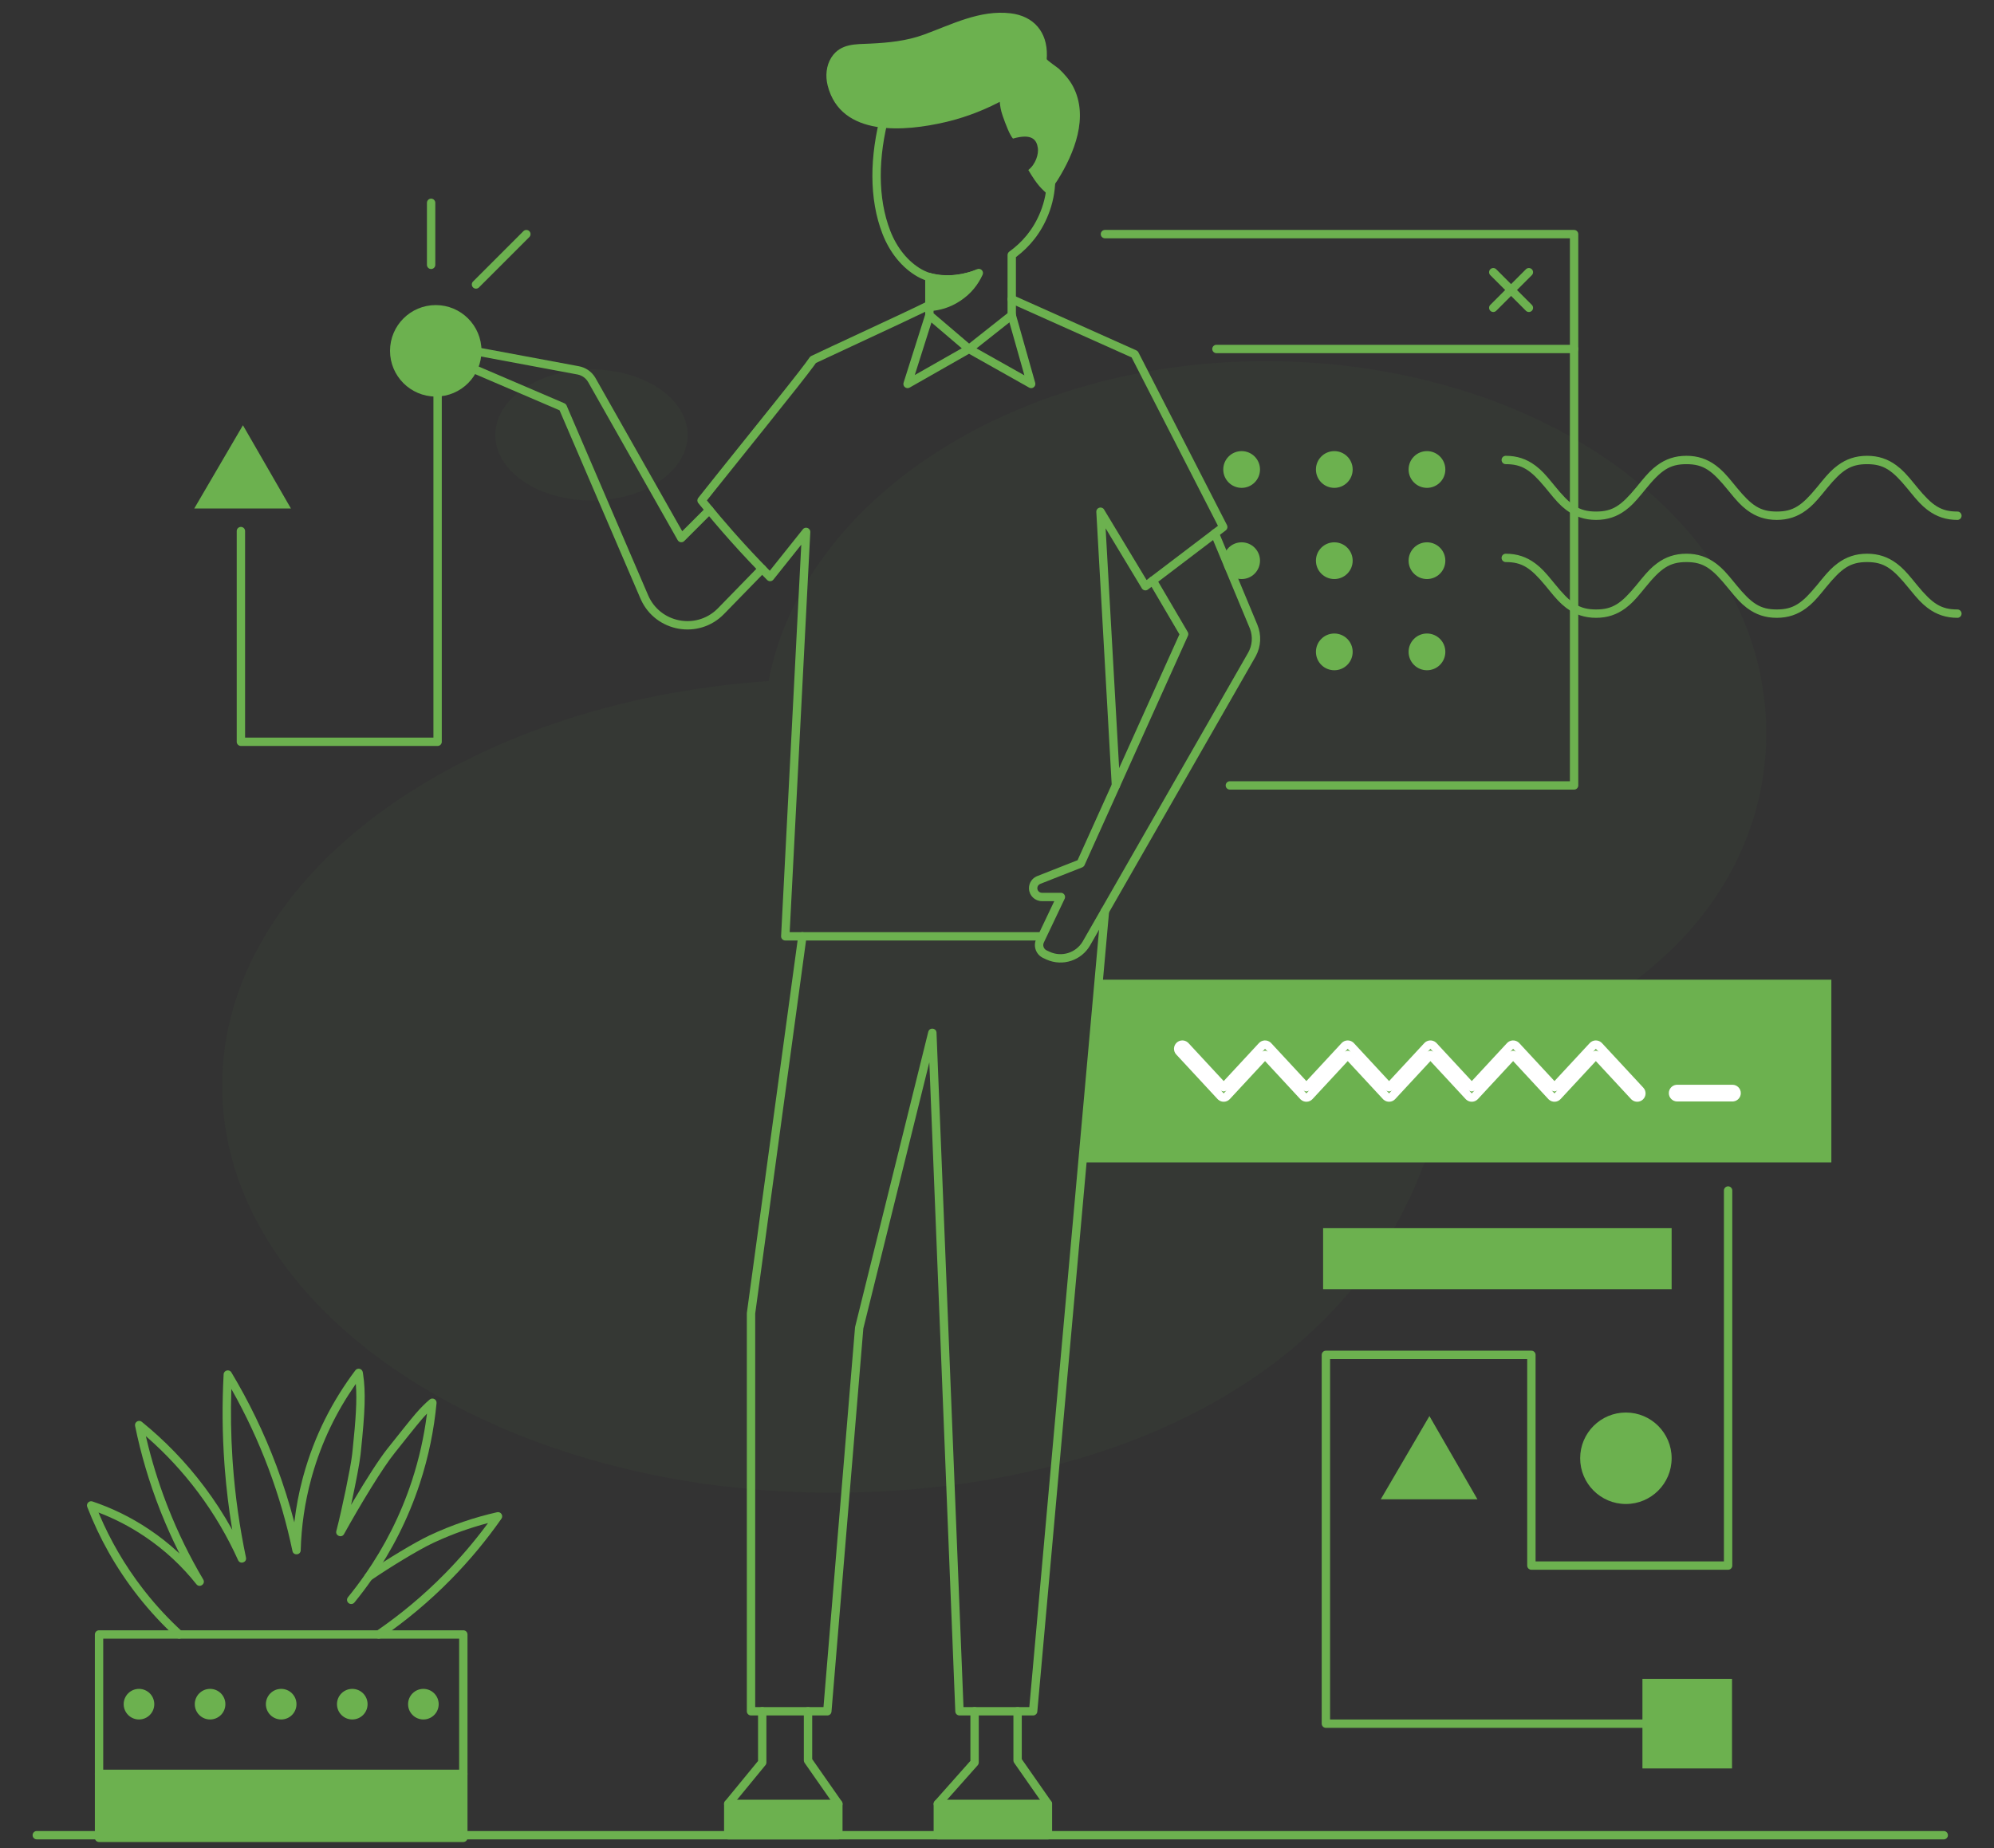 <svg viewBox="153.3 122.427 715.4 663.146" xmlns="http://www.w3.org/2000/svg" overflow="visible">
    <rect x="153.3" y="122.427" width="715.4" height="663.146" fill="#333333" stroke="none"/>
    <g id="Master/Scenes/Life Management" stroke="none" stroke-width="1" fill="none" fill-rule="evenodd">
        <g id="Background" transform="translate(271, 173) scale(1 1)" fill="#6CB14F">
            <g id="Background/6" stroke="none" stroke-width="1" fill="none" fill-rule="evenodd">
                <path d="M336.49,79 C392.683,79 454.114,98.503 490.643,143.289 C507.521,163.983 515.973,188.275 516,212.42 C516.013,239.682 505.284,266.757 483.784,288.321 C463.901,308.254 438.511,321.75 412.578,332.83 L409.717,334.046 C406.796,335.299 403.822,336.703 401.98,339.247 C400.593,341.147 399.989,343.487 399.465,345.774 L399.368,346.202 C393.904,370.213 383.869,390.72 370.474,408.016 L370.462,408.016 C346.604,438.837 312.004,459.45 273.453,471.516 C243.929,480.761 212.076,485 180.92,485 C128.516,485 80.414,472.72 42.733,452.228 L42.72,452.213 C36.156,448.669 29.9,444.843 24.007,440.803 C-14.371,414.504 -38,378.587 -38,338.992 C-38,263.507 47.89,201.398 158.053,193.774 C170.336,128.909 245.537,79 336.49,79 Z M94.501,82 C113.554,82 129,92.521 129,105.5 C129,118.48 113.554,129 94.501,129 C75.446,129 60,118.48 60,105.5 C60,92.521 75.446,82 94.501,82 Z" id="Shape" fill-opacity=".04" fill="#6CB14F"/>
            </g>
        </g>
        <g id="Group-80" transform="translate(166, 126)">
            <g id="Group-5" transform="translate(283, 0.365)" fill="#6CB14F">
                <path d="M2.55,16.723 C2.59,16.661 2.63,16.598 2.671,16.536 C5.947,11.598 11.341,11.954 16.562,11.708 C23.075,11.401 29.578,10.745 35.743,8.496 C45.764,4.842 55.837,-0.463 66.846,0.834 C75.239,1.822 80.097,7.602 79.892,16.043 C79.882,16.452 79.862,16.859 79.834,17.266 C79.809,17.619 83.831,20.381 84.254,20.78 C86.159,22.582 88.022,24.698 89.254,27.029 C95.055,38.012 89.719,51.124 83.706,60.731 C83.409,61.204 80.195,65.842 80.254,65.901 C77.868,63.567 76.688,62.874 73.239,57.052 C75.942,54.93 76.984,51.269 76.65,49.113 C76.204,46.233 74.591,43.829 67.727,45.785 C66.546,44.472 65.121,40.72 64.028,37.594 C63.359,35.687 63.09,33.96 62.989,32.61 C55.112,36.718 48.202,38.777 43.468,39.878 C29.101,43.223 5.976,45.411 1.242,26.74 C0.393,23.384 0.702,19.643 2.55,16.723" id="Fill-3"/>
            </g>
            <path d="M364.435,59.756 C365.263,59.777 365.918,60.464 365.898,61.293 C365.799,65.297 365.026,69.4 363.401,73.47 C360.725,80.186 356.66,84.958 351.977,88.538 L351.787,88.68 L351.788,109.515 C351.788,109.922 351.622,110.31 351.333,110.591 L351.218,110.691 L335.888,122.812 C335.367,123.225 334.642,123.241 334.105,122.87 L333.985,122.777 L319.765,110.656 C319.468,110.403 319.283,110.045 319.245,109.66 L319.238,109.515 L319.238,95.868 C319.238,95.039 319.91,94.368 320.738,94.368 C321.518,94.368 322.158,94.962 322.231,95.723 L322.238,95.868 L322.237,108.821 L334.993,119.694 L348.787,108.788 L348.788,87.926 C348.788,87.498 348.97,87.094 349.283,86.812 L349.407,86.711 C354.008,83.373 358.026,78.857 360.615,72.359 C362.101,68.635 362.808,64.882 362.898,61.219 C362.919,60.39 363.607,59.736 364.435,59.756 Z" id="Stroke-6" fill="#6CB14F" fill-rule="nonzero"/>
            <path d="M349.876,108.073 C350.626,107.861 351.404,108.258 351.681,108.971 L351.727,109.108 L358.705,133.774 C359.058,135.019 357.783,136.073 356.644,135.549 L356.527,135.489 L334.962,123.357 L313.657,135.486 C312.509,136.139 311.163,135.101 311.451,133.854 L311.485,133.729 L319.305,109.063 C319.555,108.273 320.399,107.836 321.188,108.086 C321.932,108.322 322.363,109.083 322.202,109.83 L322.165,109.969 L315.502,130.982 L334.216,120.331 C334.628,120.096 335.123,120.071 335.553,120.257 L335.693,120.327 L354.828,131.091 L348.841,109.924 C348.628,109.174 349.026,108.396 349.739,108.119 L349.876,108.073 Z" id="Stroke-8" fill="#6CB14F" fill-rule="nonzero"/>
            <path d="M320.069,104.543 C320.811,104.173 321.711,104.475 322.081,105.216 C322.45,105.958 322.148,106.859 321.407,107.228 L319.136,108.342 C316.899,109.427 313.987,110.808 310.071,112.643 L281.282,126.077 L280.019,126.679 L279.395,127.555 C277.081,130.736 271.932,137.255 262.119,149.499 L243.662,172.519 L240.919,175.972 L241.542,176.738 C244.31,180.125 247.166,183.493 250.115,186.843 L251.598,188.517 C255.339,192.713 259.142,196.776 263.003,200.716 L263.479,201.199 L275.346,186.329 C276.255,185.19 278.091,185.887 278.016,187.343 L270.617,330.865 L360.118,330.865 C360.898,330.865 361.538,331.46 361.611,332.221 L361.618,332.365 C361.618,333.145 361.023,333.786 360.262,333.858 L360.118,333.865 L269.038,333.865 C268.179,333.865 267.496,333.146 267.54,332.288 L274.779,191.849 L264.768,204.391 C264.209,205.091 263.164,205.147 262.533,204.511 C258.063,200.01 253.671,195.35 249.358,190.513 C245.352,186.017 241.513,181.489 237.831,176.927 C237.391,176.382 237.387,175.605 237.821,175.055 L245.287,165.683 L264.786,141.363 C272.548,131.641 276.379,126.72 277.767,124.66 C277.917,124.438 278.123,124.26 278.364,124.145 L285.528,120.768 L308.78,109.935 C314.169,107.409 317.649,105.748 320.069,104.543 Z" id="Stroke-10" fill="#6CB14F" fill-rule="nonzero"/>
            <path d="M348.919,103.162 C349.237,102.45 350.042,102.109 350.766,102.353 L350.901,102.406 L395.003,122.143 C395.27,122.262 395.495,122.457 395.652,122.701 L395.725,122.828 L427.513,184.831 C427.822,185.435 427.686,186.165 427.195,186.617 L427.085,186.71 L424.174,188.919 L424.055,189.019 L399.156,207.939 C398.485,208.449 397.537,208.303 397.045,207.642 L396.963,207.52 L383.968,185.971 L389.168,278.225 C389.168,279.053 388.496,279.725 387.668,279.725 C386.888,279.725 386.247,279.13 386.175,278.369 L380.633,180.104 C380.548,178.59 382.484,177.945 383.338,179.129 L383.415,179.245 L398.669,204.539 L422.126,186.717 L422.241,186.62 L424.269,185.08 L393.296,124.666 L349.675,105.144 C348.963,104.826 348.622,104.021 348.866,103.297 L348.919,103.162 Z" id="Stroke-12" fill="#6CB14F" fill-rule="nonzero"/>
            <path d="M423.149,186.315 C423.782,186.315 424.324,186.707 424.544,187.263 L424.561,187.313 L438.416,220.578 C439.932,224.213 439.728,228.331 437.876,231.792 L437.691,232.125 L378.411,335.598 C375.294,341.04 368.588,343.239 362.871,340.744 L362.581,340.613 L361.549,340.131 C359.047,338.963 357.937,336.03 359.001,333.511 L359.095,333.302 L365.543,319.744 L361.121,319.745 C358.623,319.745 356.584,317.776 356.472,315.306 L356.468,315.093 C356.468,313.255 357.548,311.597 359.213,310.848 L359.416,310.762 L373.911,305.051 L386.27,277.664 L386.3,277.588 L410.452,224.015 L399.584,205.504 C399.189,204.832 399.378,203.978 399.997,203.53 L400.118,203.451 C400.791,203.056 401.644,203.245 402.092,203.864 L402.171,203.985 L413.431,223.166 C413.65,223.539 413.696,223.986 413.563,224.392 L413.505,224.542 L389.06,278.765 L389.035,278.833 L376.395,306.842 C376.254,307.153 376.012,307.406 375.71,307.56 L375.577,307.62 L360.517,313.553 C359.883,313.803 359.468,314.413 359.468,315.093 C359.468,315.957 360.132,316.666 360.978,316.739 L361.121,316.745 L367.918,316.745 C368.976,316.745 369.687,317.803 369.323,318.769 L369.272,318.889 L361.804,334.591 C361.324,335.602 361.716,336.802 362.678,337.34 L362.819,337.413 L363.851,337.896 C368.132,339.895 373.214,338.349 375.667,334.345 L375.808,334.107 L435.088,230.634 C436.591,228.011 436.836,224.859 435.771,222.043 L435.647,221.731 L421.764,188.401 C421.707,188.264 421.671,188.12 421.656,187.973 L421.649,187.815 C421.649,186.986 422.32,186.315 423.149,186.315 Z" id="Stroke-14" fill="#6CB14F" fill-rule="nonzero"/>
            <path d="M157.523,121.948 C157.801,121.392 158.389,121.069 158.999,121.124 L159.14,121.144 L194.917,127.817 C197.365,128.246 199.506,129.706 200.801,131.818 L200.952,132.074 L232.07,187.02 L240.737,178.354 C241.286,177.805 242.155,177.77 242.744,178.251 L242.858,178.354 C243.407,178.903 243.442,179.772 242.961,180.361 L242.858,180.475 L232.798,190.536 C232.132,191.202 231.037,191.091 230.511,190.339 L230.432,190.215 L198.342,133.553 C197.552,132.161 196.213,131.172 194.646,130.822 L194.383,130.769 L159.7,124.3 L158.088,127.525 L189.789,141.116 C190.098,141.248 190.352,141.481 190.513,141.773 L190.576,141.902 L219.836,209.993 C224.111,219.931 237.028,222.412 244.683,214.861 L244.913,214.629 L259.663,199.488 C260.241,198.894 261.191,198.882 261.784,199.46 C262.341,200.002 262.386,200.871 261.914,201.466 L261.812,201.581 L247.062,216.722 C238.039,225.992 222.556,223.237 217.237,211.535 L217.079,211.178 L188.056,143.637 L155.444,129.656 C154.694,129.335 154.347,128.481 154.635,127.737 L154.693,127.607 L157.523,121.948 Z" id="Stroke-16" fill="#6CB14F" fill-rule="nonzero"/>
            <path d="M383.718,321.805 L383.862,321.811 C384.639,321.88 385.224,322.53 385.228,323.294 L385.222,323.439 L359.461,610.539 C359.396,611.264 358.823,611.83 358.111,611.898 L357.967,611.905 L331.537,611.905 C330.78,611.905 330.149,611.342 330.051,610.605 L330.039,610.465 L320.719,377.566 L297.043,473.068 L285.622,610.529 C285.561,611.261 284.982,611.834 284.264,611.899 L284.127,611.905 L256.747,611.905 C255.968,611.905 255.327,611.31 255.254,610.549 L255.247,610.405 L255.247,467.636 L255.261,467.433 L273.691,332.162 C273.803,331.341 274.559,330.767 275.38,330.878 C276.152,330.984 276.707,331.66 276.676,332.423 L276.664,332.567 L258.247,467.735 L258.247,608.904 L282.746,608.904 L294.064,472.7 C294.067,472.661 294.072,472.621 294.078,472.581 L294.102,472.464 L320.341,366.624 C320.747,364.989 323.083,365.178 323.284,366.776 L323.296,366.925 L332.978,608.904 L356.596,608.904 L382.234,323.171 C382.3,322.443 382.875,321.883 383.576,321.812 L383.718,321.805 Z" id="Stroke-18" fill="#6CB14F" fill-rule="nonzero"/>
            <path d="M352.387,608.905 C353.167,608.905 353.808,609.5 353.881,610.26 L353.887,610.405 L353.887,627.573 L364.498,642.767 C364.645,642.977 364.735,643.22 364.761,643.473 L364.768,643.626 L364.768,654.865 C364.768,655.644 364.174,656.285 363.413,656.358 L363.268,656.365 L323.768,656.365 C322.989,656.365 322.348,655.77 322.275,655.009 L322.268,654.865 L322.268,643.626 C322.268,643.311 322.367,643.006 322.549,642.752 L322.647,642.63 L335.457,628.204 L335.457,610.405 C335.457,609.625 336.052,608.984 336.813,608.912 L336.957,608.905 C337.737,608.905 338.378,609.5 338.451,610.26 L338.457,610.405 L338.457,628.775 C338.457,629.089 338.358,629.395 338.177,629.648 L338.079,629.771 L325.268,644.194 L325.268,653.364 L361.768,653.364 L361.768,644.097 L351.158,628.905 C351.011,628.695 350.921,628.452 350.895,628.198 L350.887,628.046 L350.887,610.405 C350.887,609.576 351.559,608.905 352.387,608.905 Z" id="Stroke-20" fill="#6CB14F" fill-rule="nonzero"/>
            <path d="M363.266,642.129 C364.095,642.129 364.766,642.801 364.766,643.629 C364.766,644.409 364.171,645.05 363.411,645.123 L363.266,645.129 L323.765,645.129 C322.937,645.129 322.265,644.458 322.265,643.629 C322.265,642.85 322.86,642.209 323.621,642.136 L323.765,642.129 L363.266,642.129 Z" id="Stroke-22" fill="#6CB14F" fill-rule="nonzero"/>
            <path d="M277.2,608.905 C277.98,608.905 278.62,609.5 278.693,610.26 L278.7,610.405 L278.699,627.573 L289.31,642.767 C289.456,642.977 289.546,643.22 289.572,643.473 L289.58,643.626 L289.58,654.865 C289.58,655.644 288.985,656.285 288.224,656.358 L288.08,656.365 L248.58,656.365 C247.8,656.365 247.159,655.77 247.087,655.009 L247.08,654.865 L247.08,643.626 C247.08,643.328 247.168,643.039 247.332,642.793 L247.42,642.674 L259.269,628.238 L259.27,610.405 C259.27,609.625 259.865,608.984 260.625,608.912 L260.77,608.905 C261.55,608.905 262.19,609.5 262.263,610.26 L262.27,610.405 L262.27,628.775 C262.27,629.072 262.181,629.362 262.018,629.607 L261.929,629.726 L250.079,644.163 L250.079,653.364 L286.579,653.364 L286.579,644.096 L275.97,628.905 C275.824,628.695 275.734,628.451 275.708,628.198 L275.7,628.046 L275.7,610.405 C275.7,609.576 276.371,608.905 277.2,608.905 Z" id="Stroke-24" fill="#6CB14F" fill-rule="nonzero"/>
            <path d="M288.079,642.129 C288.907,642.129 289.579,642.801 289.579,643.629 C289.579,644.409 288.984,645.05 288.223,645.123 L288.079,645.129 L248.578,645.129 C247.749,645.129 247.078,644.458 247.078,643.629 C247.078,642.85 247.673,642.209 248.433,642.136 L248.578,642.129 L288.079,642.129 Z" id="Stroke-26" fill="#6CB14F" fill-rule="nonzero"/>
            <path d="M303.482,36.898 C303.699,36.099 304.523,35.627 305.323,35.844 C306.122,36.061 306.594,36.885 306.377,37.685 C302.298,52.701 302.119,67.46 306.73,79.291 C309.072,85.297 313.022,90.269 317.963,93.07 C323.157,96.014 330.235,95.852 337.575,93.248 C338.356,92.971 339.213,93.379 339.49,94.16 C339.767,94.941 339.359,95.798 338.578,96.075 C330.496,98.943 322.561,99.124 316.484,95.679 C310.9,92.515 306.513,86.994 303.935,80.38 C299.061,67.876 299.248,52.485 303.482,36.898 Z" id="Stroke-28" fill="#6CB14F" fill-rule="nonzero"/>
            <polygon id="Fill-40" fill="#6CB14F" points="644.347 413.504 375.634 413.504 382.215 347.925 644.347 347.925"/>
            <path d="M160.049,122.294 C160.049,131.357 152.702,138.703 143.641,138.703 C134.577,138.703 127.231,131.357 127.231,122.294 C127.231,113.231 134.577,105.885 143.641,105.885 C152.702,105.885 160.049,113.231 160.049,122.294" id="Fill-42" fill="#6CB14F"/>
            <path d="M144.303,126.5 C145.083,126.5 145.723,127.095 145.796,127.856 L145.803,128 L145.803,262.563 C145.803,263.342 145.208,263.983 144.447,264.056 L144.303,264.063 L73.729,264.063 C72.949,264.063 72.309,263.468 72.236,262.707 L72.229,262.563 L72.229,186.97 C72.229,186.141 72.901,185.47 73.729,185.47 C74.509,185.47 75.149,186.065 75.222,186.825 L75.229,186.97 L75.228,261.062 L142.802,261.062 L142.803,128 C142.803,127.22 143.398,126.58 144.159,126.507 L144.303,126.5 Z" id="Stroke-46" fill="#6CB14F" fill-rule="nonzero"/>
            <polygon id="Fill-45" fill="#6CB14F" points="57 178.854 74.457 149 91.674 178.854"/>
            <path d="M141.975,67.698 C142.755,67.698 143.396,68.293 143.468,69.053 L143.475,69.198 L143.475,91.445 C143.475,92.273 142.804,92.945 141.975,92.945 C141.196,92.945 140.555,92.35 140.482,91.589 L140.475,91.445 L140.475,69.198 C140.475,68.369 141.147,67.698 141.975,67.698 Z" id="Stroke-47" fill="#6CB14F" fill-rule="nonzero"/>
            <path d="M175.083,79.366 C175.669,78.78 176.619,78.78 177.204,79.366 C177.754,79.915 177.788,80.784 177.307,81.373 L177.204,81.487 L159.138,99.553 C158.553,100.139 157.603,100.139 157.017,99.553 C156.468,99.004 156.434,98.135 156.914,97.546 L157.017,97.432 L175.083,79.366 Z" id="Stroke-48" fill="#6CB14F" fill-rule="nonzero"/>
            <path d="M552.046,78.926 C552.826,78.926 553.467,79.521 553.539,80.282 L553.546,80.426 L553.546,121.635 C553.546,122.415 552.951,123.056 552.191,123.128 L552.046,123.135 L423.728,123.135 C422.9,123.135 422.228,122.464 422.228,121.635 C422.228,120.856 422.823,120.215 423.584,120.142 L423.728,120.135 L550.546,120.135 L550.546,81.926 L383.728,81.926 C382.949,81.926 382.308,81.331 382.235,80.571 L382.228,80.426 C382.228,79.647 382.823,79.006 383.584,78.933 L383.728,78.926 L552.046,78.926 Z" id="Stroke-49" fill="#6CB14F" fill-rule="nonzero"/>
            <path d="M552.047,120.135 C552.826,120.135 553.467,120.73 553.54,121.491 L553.547,121.635 L553.547,278.225 C553.547,279.005 552.952,279.646 552.191,279.718 L552.047,279.725 L428.546,279.725 C427.717,279.725 427.046,279.054 427.046,278.225 C427.046,277.445 427.64,276.805 428.401,276.732 L428.546,276.725 L550.546,276.725 L550.547,121.635 C550.547,120.855 551.141,120.215 551.902,120.142 L552.047,120.135 Z" id="Stroke-50" fill="#6CB14F" fill-rule="nonzero"/>
            <path d="M521.989,93.031 C522.538,92.481 523.407,92.447 523.996,92.928 L524.11,93.031 L536.888,105.809 C537.474,106.394 537.474,107.344 536.888,107.93 C536.339,108.479 535.47,108.513 534.881,108.033 L534.767,107.93 L521.989,95.152 C521.403,94.566 521.403,93.616 521.989,93.031 Z" id="Stroke-51" fill="#6CB14F" fill-rule="nonzero"/>
            <path d="M534.767,93.031 C535.353,92.445 536.303,92.445 536.888,93.031 C537.438,93.58 537.472,94.449 536.991,95.038 L536.888,95.152 L524.11,107.93 C523.525,108.516 522.575,108.516 521.989,107.93 C521.44,107.381 521.406,106.512 521.886,105.923 L521.989,105.809 L534.767,93.031 Z" id="Stroke-52" fill="#6CB14F" fill-rule="nonzero"/>
            <path d="M505.854,164.872 C505.854,168.512 502.903,171.463 499.263,171.463 C495.623,171.463 492.671,168.512 492.671,164.872 C492.671,161.231 495.623,158.28 499.263,158.28 C502.903,158.28 505.854,161.231 505.854,164.872" id="Fill-53" fill="#6CB14F"/>
            <path d="M472.607,164.872 C472.607,168.512 469.656,171.463 466.016,171.463 C462.376,171.463 459.424,168.512 459.424,164.872 C459.424,161.231 462.376,158.28 466.016,158.28 C469.656,158.28 472.607,161.231 472.607,164.872" id="Fill-54" fill="#6CB14F"/>
            <path d="M439.36,164.872 C439.36,168.512 436.409,171.463 432.769,171.463 C429.129,171.463 426.177,168.512 426.177,164.872 C426.177,161.231 429.129,158.28 432.769,158.28 C436.409,158.28 439.36,161.231 439.36,164.872" id="Fill-55" fill="#6CB14F"/>
            <path d="M505.854,197.591 C505.854,201.232 502.903,204.182 499.263,204.182 C495.623,204.182 492.671,201.232 492.671,197.591 C492.671,193.95 495.623,191 499.263,191 C502.903,191 505.854,193.95 505.854,197.591" id="Fill-56" fill="#6CB14F"/>
            <path d="M472.607,197.591 C472.607,201.232 469.656,204.182 466.016,204.182 C462.376,204.182 459.424,201.232 459.424,197.591 C459.424,193.95 462.376,191 466.016,191 C469.656,191 472.607,193.95 472.607,197.591" id="Fill-57" fill="#6CB14F"/>
            <path d="M439.36,197.591 C439.36,201.232 436.409,204.182 432.769,204.182 C429.129,204.182 426.177,201.232 426.177,197.591 C426.177,193.95 429.129,191 432.769,191 C436.409,191 439.36,193.95 439.36,197.591" id="Fill-58" fill="#6CB14F"/>
            <path d="M505.854,230.311 C505.854,233.952 502.903,236.903 499.263,236.903 C495.623,236.903 492.671,233.952 492.671,230.311 C492.671,226.671 495.623,223.72 499.263,223.72 C502.903,223.72 505.854,226.671 505.854,230.311" id="Fill-59" fill="#6CB14F"/>
            <path d="M472.607,230.311 C472.607,233.952 469.656,236.903 466.016,236.903 C462.376,236.903 459.424,233.952 459.424,230.311 C459.424,226.671 462.376,223.72 466.016,223.72 C469.656,223.72 472.607,226.671 472.607,230.311" id="Fill-60" fill="#6CB14F"/>
            <path d="M657.16,159.962 C661.251,159.962 664.636,161.132 667.674,163.382 C669.848,164.992 671.315,166.564 674.234,170.152 L675.143,171.268 C680.567,177.852 683.629,179.962 689.57,179.962 C690.398,179.962 691.07,180.634 691.07,181.462 C691.07,182.291 690.398,182.962 689.57,182.962 C685.479,182.962 682.093,181.792 679.056,179.543 L678.63,179.221 C676.68,177.714 675.22,176.121 672.496,172.772 L671.587,171.657 C666.163,165.073 663.101,162.962 657.16,162.962 C651.219,162.962 648.157,165.073 642.733,171.657 L641.259,173.464 C638.706,176.57 637.293,178.04 635.264,179.543 C632.226,181.792 628.841,182.962 624.75,182.962 C620.659,182.962 617.274,181.792 614.237,179.543 L613.811,179.221 C611.861,177.714 610.402,176.121 607.678,172.772 L607.381,172.407 C601.569,165.232 598.504,162.962 592.344,162.962 C586.293,162.962 583.229,165.152 577.614,172.027 L576.444,173.464 C573.891,176.57 572.479,178.041 570.45,179.543 C567.412,181.793 564.027,182.962 559.937,182.962 C555.846,182.962 552.461,181.792 549.424,179.543 L548.998,179.221 C547.048,177.714 545.589,176.121 542.865,172.772 L542.259,172.026 L541.657,171.295 C536.419,164.995 533.362,162.962 527.532,162.962 C526.703,162.962 526.032,162.291 526.032,161.462 C526.032,160.634 526.703,159.962 527.532,159.962 C531.622,159.962 535.007,161.132 538.044,163.382 L538.47,163.704 C540.35,165.156 541.774,166.69 544.315,169.8 L544.899,170.518 C550.712,177.693 553.776,179.962 559.937,179.962 C565.877,179.962 568.939,177.852 574.362,171.269 L576.133,169.101 C578.501,166.239 579.881,164.825 581.83,163.382 C584.868,161.132 588.253,159.962 592.344,159.962 C596.434,159.962 599.82,161.132 602.857,163.382 C605.031,164.992 606.497,166.564 609.416,170.153 L610.325,171.268 C615.748,177.852 618.809,179.962 624.75,179.962 C630.691,179.962 633.753,177.852 639.177,171.268 L640.92,169.134 C643.305,166.249 644.689,164.831 646.646,163.382 C649.683,161.132 653.069,159.962 657.16,159.962 Z" id="Stroke-61" fill="#6CB14F" fill-rule="nonzero"/>
            <path d="M657.16,195.091 C661.251,195.091 664.636,196.261 667.674,198.511 L668.1,198.833 C669.841,200.178 671.191,201.592 673.399,204.263 L675.143,206.397 C680.567,212.981 683.629,215.091 689.57,215.091 C690.398,215.091 691.07,215.763 691.07,216.591 C691.07,217.42 690.398,218.091 689.57,218.091 C685.479,218.091 682.093,216.921 679.056,214.672 L678.63,214.35 C676.68,212.843 675.22,211.25 672.496,207.901 L672.199,207.536 C666.386,200.361 663.321,198.091 657.16,198.091 C651.109,198.091 648.044,200.281 642.429,207.156 L641.259,208.593 C638.706,211.699 637.293,213.169 635.264,214.672 C632.226,216.921 628.841,218.091 624.75,218.091 C620.659,218.091 617.274,216.921 614.237,214.672 L613.811,214.35 C611.861,212.843 610.402,211.25 607.678,207.901 L607.381,207.536 C601.569,200.361 598.504,198.091 592.344,198.091 C586.293,198.091 583.229,200.281 577.614,207.156 L576.444,208.593 C573.891,211.699 572.479,213.169 570.45,214.672 C567.412,216.921 564.027,218.091 559.937,218.091 C555.846,218.091 552.461,216.921 549.424,214.672 L548.998,214.35 C547.048,212.843 545.589,211.25 542.865,207.901 L542.259,207.155 L541.657,206.424 C536.419,200.124 533.362,198.091 527.532,198.091 C526.703,198.091 526.032,197.42 526.032,196.591 C526.032,195.763 526.703,195.091 527.532,195.091 C531.622,195.091 535.007,196.261 538.044,198.511 L538.47,198.833 C540.35,200.285 541.774,201.819 544.315,204.929 L544.899,205.647 C550.712,212.822 553.776,215.091 559.937,215.091 C565.877,215.091 568.939,212.981 574.362,206.398 L576.133,204.23 C578.501,201.368 579.881,199.954 581.83,198.511 C584.868,196.261 588.253,195.091 592.344,195.091 C596.434,195.091 599.82,196.261 602.857,198.511 L603.283,198.833 C605.233,200.339 606.692,201.933 609.416,205.281 L610.325,206.397 C615.748,212.981 618.809,215.091 624.75,215.091 C630.691,215.091 633.753,212.981 639.177,206.397 L640.92,204.263 C643.305,201.378 644.689,199.96 646.646,198.511 C649.683,196.261 653.069,195.091 657.16,195.091 Z" id="Stroke-62" fill="#6CB14F" fill-rule="nonzero"/>
            <path d="M684.67,653.365 C685.498,653.365 686.17,654.036 686.17,654.865 C686.17,655.644 685.575,656.285 684.814,656.358 L684.67,656.365 L0.5,656.365 C-0.329,656.365 -1,655.693 -1,654.865 C-1,654.085 -0.405,653.444 0.355,653.372 L0.5,653.365 L684.67,653.365 Z" id="Stroke-63" fill="#6CB14F" fill-rule="nonzero"/>
            <polygon id="Fill-74" fill="#6CB14F" points="248.578 654.865 288.079 654.865 288.079 643.63 248.578 643.63"/>
            <polygon id="Fill-75" fill="#6CB14F" points="323.767 654.865 363.268 654.865 363.268 643.63 323.767 643.63"/>
            <path d="M440.07,371.695 C440.628,371.093 441.558,371.057 442.161,371.589 L442.27,371.696 L456.002,386.509 L469.736,371.695 C470.294,371.093 471.224,371.057 471.827,371.589 L471.936,371.695 L485.67,386.509 L499.407,371.695 C499.965,371.093 500.895,371.057 501.498,371.589 L501.607,371.696 L515.339,386.509 L529.076,371.695 C529.634,371.093 530.564,371.057 531.167,371.589 L531.276,371.696 L545.008,386.508 L558.751,371.695 C559.31,371.093 560.239,371.058 560.841,371.589 L560.95,371.695 L575.792,387.695 C576.356,388.303 576.32,389.252 575.713,389.815 C575.143,390.343 574.274,390.345 573.703,389.843 L573.593,389.735 L559.85,374.92 L546.107,389.735 C545.549,390.338 544.619,390.373 544.016,389.841 L543.908,389.735 L530.175,374.92 L516.438,389.735 C515.88,390.338 514.95,390.373 514.347,389.841 L514.239,389.735 L500.506,374.92 L486.769,389.735 C486.211,390.338 485.281,390.373 484.679,389.841 L484.57,389.735 L470.836,374.92 L457.102,389.735 C456.543,390.338 455.613,390.373 455.01,389.841 L454.902,389.735 L441.169,374.921 L427.435,389.735 C426.876,390.338 425.946,390.373 425.344,389.841 L425.235,389.735 L410.402,373.735 C409.838,373.128 409.874,372.178 410.482,371.615 C411.051,371.087 411.921,371.086 412.492,371.588 L412.602,371.696 L426.335,386.509 L440.07,371.695 Z M608.863,387.121 C609.691,387.121 610.363,387.792 610.363,388.621 C610.363,389.4 609.768,390.041 609.007,390.114 L608.863,390.121 L589.035,390.121 C588.206,390.121 587.535,389.449 587.535,388.621 C587.535,387.841 588.13,387.2 588.89,387.127 L589.035,387.121 L608.863,387.121 Z" id="Combined-Shape" stroke="#FFF" stroke-width="3" stroke-linecap="round" stroke-linejoin="round"/>
            <path d="M321.024,95.951 C323.16,96.447 326.398,96.936 330.299,96.526 C333.782,96.16 336.57,95.206 338.472,94.385 C337.686,96.102 335.581,100.088 331.018,103.113 C326.775,105.927 322.628,106.437 320.738,106.554 C320.834,103.019 320.928,99.485 321.024,95.951" id="Fill-78" fill="#6CB14F"/>
            <path d="M337.878,93.007 C335.549,94.013 332.993,94.734 330.142,95.034 C326.982,95.366 324.072,95.119 321.363,94.489 C320.439,94.275 319.55,94.961 319.525,95.91 L319.239,106.513 C319.215,107.394 319.951,108.105 320.831,108.051 C324.438,107.827 328.16,106.808 331.847,104.363 C335.786,101.751 338.249,98.476 339.836,95.009 C340.408,93.76 339.139,92.463 337.878,93.007 Z M335.147,97.137 L335.061,97.258 C333.822,98.941 332.234,100.507 330.189,101.862 L329.773,102.132 C327.273,103.705 324.754,104.538 322.283,104.89 L322.475,97.77 L322.851,97.832 C325.239,98.206 327.766,98.3 330.456,98.017 C331.937,97.862 333.347,97.604 334.692,97.259 L335.147,97.137 Z" id="Stroke-79" fill="#6CB14F" fill-rule="nonzero"/>
            <g id="Group" transform="translate(462, 423)" fill="#6CB14F">
                <path d="M125.043,96.627 C125.043,105.69 117.695,113.037 108.633,113.037 C99.57,113.037 92.225,105.69 92.225,96.627 C92.225,87.564 99.57,80.218 108.633,80.218 C117.695,80.218 125.043,87.564 125.043,96.627" id="Fill-41"/>
                <polygon id="Fill-43" points="114.569 207.914 146.707 207.914 146.707 175.776 114.569 175.776"/>
                <polygon id="Fill-44" points="0 35.958 125.043 35.958 125.043 14.076 0 14.076"/>
                <polygon id="Fill-45" points="20.689 111.343 38.146 81.489 55.363 111.343"/>
                <path d="M145.302,-0.934 C146.082,-0.934 146.723,-0.339 146.795,0.422 L146.802,0.566 L146.802,135.129 C146.802,135.909 146.207,136.549 145.447,136.622 L145.302,136.629 L74.728,136.629 C73.949,136.629 73.308,136.034 73.235,135.273 L73.228,135.129 L73.228,61.036 L2.499,61.036 L2.499,190.346 L130.637,190.346 C131.417,190.346 132.058,190.941 132.13,191.702 L132.137,191.846 C132.137,192.626 131.542,193.266 130.782,193.339 L130.637,193.346 L0.999,193.346 C0.22,193.346 -0.421,192.751 -0.494,191.99 L-0.501,191.846 L-0.501,59.536 C-0.501,58.756 0.094,58.116 0.855,58.043 L0.999,58.036 L74.728,58.036 C75.508,58.036 76.149,58.631 76.221,59.392 L76.228,59.536 L76.228,133.629 L143.802,133.629 L143.802,0.566 C143.802,-0.213 144.397,-0.854 145.158,-0.927 L145.302,-0.934 Z" id="Stroke-46" fill-rule="nonzero"/>
            </g>
        </g>
        <g id="Element" transform="translate(132, 379) scale(1 1)" fill="#6CB14F">
            <g id="Element/Succulent" stroke="none" stroke-width="1" fill="none" fill-rule="evenodd">
                <g id="Group" transform="translate(54, 236)" fill="#6CB14F">
                    <path d="M133.528,92.348 L2.836,92.348 C2.007,92.348 1.336,93.019 1.336,93.848 L1.336,166.814 C1.336,167.642 2.007,168.314 2.836,168.314 L133.528,168.314 C134.356,168.314 135.028,167.642 135.028,166.814 L135.028,93.848 C135.028,93.019 134.356,92.348 133.528,92.348 Z M132.027,95.347 L132.027,165.313 L4.335,165.313 L4.335,95.347 L132.027,95.347 Z" id="Stroke-64" fill-rule="nonzero"/>
                    <path d="M120.487,14.607 L120.384,14.715 C119.996,15.123 119.602,15.551 119.2,16.002 L118.794,16.46 C116.82,18.709 109.472,28.032 108.937,28.687 C104.699,33.885 96.651,47.153 90.731,57.826 C89.873,59.371 87.516,58.421 87.969,56.713 L88.151,56.017 C89.872,49.33 93.027,34.427 93.631,29.333 L93.801,27.749 C94.984,16.518 95.397,9.756 94.985,4.288 L94.959,3.958 L94.608,4.46 C88.079,13.873 82.765,24.552 79.27,36.887 L79.005,37.839 C76.596,46.63 75.422,55.219 75.19,63.638 C75.142,65.417 72.586,65.645 72.223,63.903 C70.198,54.189 67.392,44.337 63.672,34.401 C59.889,24.309 55.456,14.904 50.499,6.105 L50.306,5.767 L50.302,5.882 C50.033,14.016 50.148,22.306 50.7,30.766 L50.825,32.581 C51.666,44.232 53.283,55.44 55.551,66.256 C55.919,68.012 53.454,68.816 52.716,67.181 C48.974,58.896 44.272,50.746 38.322,42.802 C32.756,35.372 26.717,28.939 20.327,23.305 L19.638,22.702 L19.836,23.555 C21.655,31.271 24.022,39.047 27.037,46.881 L27.545,48.187 C31.203,57.491 35.474,66.114 40.219,74.119 C41.171,75.725 38.919,77.279 37.756,75.819 C32.715,69.489 26.636,63.663 19.073,58.603 C13.732,55.02 8.307,52.27 2.82,50.161 L2.643,50.093 L2.935,50.789 C6.815,59.906 11.912,68.861 18.607,77.52 L19.306,78.415 C23.462,83.687 27.913,88.443 32.599,92.743 C33.21,93.303 33.25,94.252 32.69,94.862 C32.13,95.473 31.181,95.513 30.571,94.953 C25.77,90.548 21.209,85.674 16.95,80.272 C8.772,69.893 2.866,59.094 -1.399,48.091 C-1.858,46.905 -0.725,45.721 0.48,46.128 C7.333,48.442 14.1,51.655 20.743,56.11 C24.527,58.642 27.952,61.359 31.07,64.229 L31.706,64.821 L31.09,63.588 C29.026,59.421 27.088,55.104 25.289,50.632 L24.753,49.285 C20.744,39.1 17.817,29.012 15.766,19.024 C15.482,17.643 17.087,16.669 18.181,17.558 C26.254,24.122 33.842,31.818 40.724,41.004 C44.376,45.881 47.569,50.833 50.366,55.846 L50.633,56.329 L50.453,55.232 C49.362,48.495 48.524,41.609 47.966,34.562 L47.833,32.797 C47.034,21.76 46.97,11.009 47.532,0.514 C47.611,-0.964 49.556,-1.446 50.317,-0.177 C56.486,10.115 61.944,21.245 66.482,33.349 C68.998,40.072 71.103,46.756 72.835,53.387 L72.898,53.635 L72.961,53.09 C73.555,48.165 74.491,43.18 75.82,38.13 L76.111,37.047 C80.144,22.32 86.685,9.877 94.78,-0.901 C95.571,-1.955 97.24,-1.548 97.458,-0.248 L97.561,0.388 C98.558,6.874 98.256,14.079 96.792,27.995 L96.644,29.386 C96.324,32.356 95.04,39.025 93.675,45.402 L93.25,47.364 L94.216,45.728 C98.627,38.292 103.148,31.193 106.172,27.342 L111.9,20.151 C113.788,17.794 115.662,15.481 116.539,14.481 C118.264,12.516 119.852,10.914 121.458,9.556 C122.485,8.688 124.046,9.504 123.92,10.842 C123.029,20.299 121.115,29.927 117.912,39.698 C113.721,52.437 107.857,63.806 100.765,74.017 C98.721,76.957 96.619,79.734 94.467,82.372 C93.944,83.014 92.999,83.11 92.357,82.586 C91.715,82.063 91.619,81.118 92.143,80.476 C94.247,77.895 96.303,75.18 98.301,72.305 C105.235,62.323 110.967,51.21 115.062,38.762 C117.691,30.742 119.432,22.819 120.438,15.01 L120.487,14.607 Z" id="Stroke-65" fill-rule="nonzero"/>
                    <path d="M145.639,49.991 C146.976,49.689 147.985,51.19 147.2,52.314 C141.943,59.83 135.951,67.114 129.105,74.079 C121.199,82.122 112.8,89.079 104.05,95.085 C103.367,95.554 102.434,95.38 101.965,94.697 C101.496,94.014 101.67,93.08 102.353,92.612 C110.948,86.711 119.199,79.877 126.966,71.976 C132.325,66.523 137.152,60.872 141.504,55.065 L142.388,53.874 L142.195,53.925 C136.03,55.555 129.846,57.731 123.651,60.57 L122.618,61.049 C117.287,63.556 106.889,69.933 100.381,74.398 C99.698,74.867 98.764,74.693 98.296,74.01 C97.827,73.327 98.001,72.393 98.684,71.924 L99.611,71.293 C106.26,66.796 116.08,60.808 121.342,58.334 C129.466,54.516 137.571,51.818 145.639,49.991 Z" id="Stroke-66" fill-rule="nonzero"/>
                    <path d="M22.653,118.858 C22.653,121.89 20.195,124.347 17.164,124.347 C14.132,124.347 11.674,121.89 11.674,118.858 C11.674,115.827 14.132,113.369 17.164,113.369 C20.195,113.369 22.653,115.827 22.653,118.858" id="Fill-67"/>
                    <path d="M48.161,118.858 C48.161,121.89 45.703,124.347 42.672,124.347 C39.64,124.347 37.182,121.89 37.182,118.858 C37.182,115.827 39.64,113.369 42.672,113.369 C45.703,113.369 48.161,115.827 48.161,118.858" id="Fill-68"/>
                    <path d="M73.67,118.858 C73.67,121.89 71.213,124.347 68.181,124.347 C65.149,124.347 62.691,121.89 62.691,118.858 C62.691,115.827 65.149,113.369 68.181,113.369 C71.213,113.369 73.67,115.827 73.67,118.858" id="Fill-69"/>
                    <path d="M99.18,118.858 C99.18,121.89 96.722,124.347 93.691,124.347 C90.659,124.347 88.201,121.89 88.201,118.858 C88.201,115.827 90.659,113.369 93.691,113.369 C96.722,113.369 99.18,115.827 99.18,118.858" id="Fill-70"/>
                    <path d="M124.689,118.858 C124.689,121.89 122.231,124.347 119.2,124.347 C116.168,124.347 113.71,121.89 113.71,118.858 C113.71,115.827 116.168,113.369 119.2,113.369 C122.231,113.369 124.689,115.827 124.689,118.858" id="Fill-71"/>
                    <path d="M133.527,142.368 C134.356,142.368 135.027,143.04 135.027,143.868 C135.027,144.648 134.432,145.289 133.672,145.361 L133.527,145.368 L2.835,145.368 C2.007,145.368 1.335,144.697 1.335,143.868 C1.335,143.089 1.93,142.448 2.691,142.375 L2.835,142.368 L133.527,142.368 Z" id="Stroke-72" fill-rule="nonzero"/>
                    <polygon id="Fill-73" points="2.836 166.814 133.528 166.814 133.528 143.869 2.836 143.869"/>
                </g>
            </g>
        </g>
    </g>
</svg>
